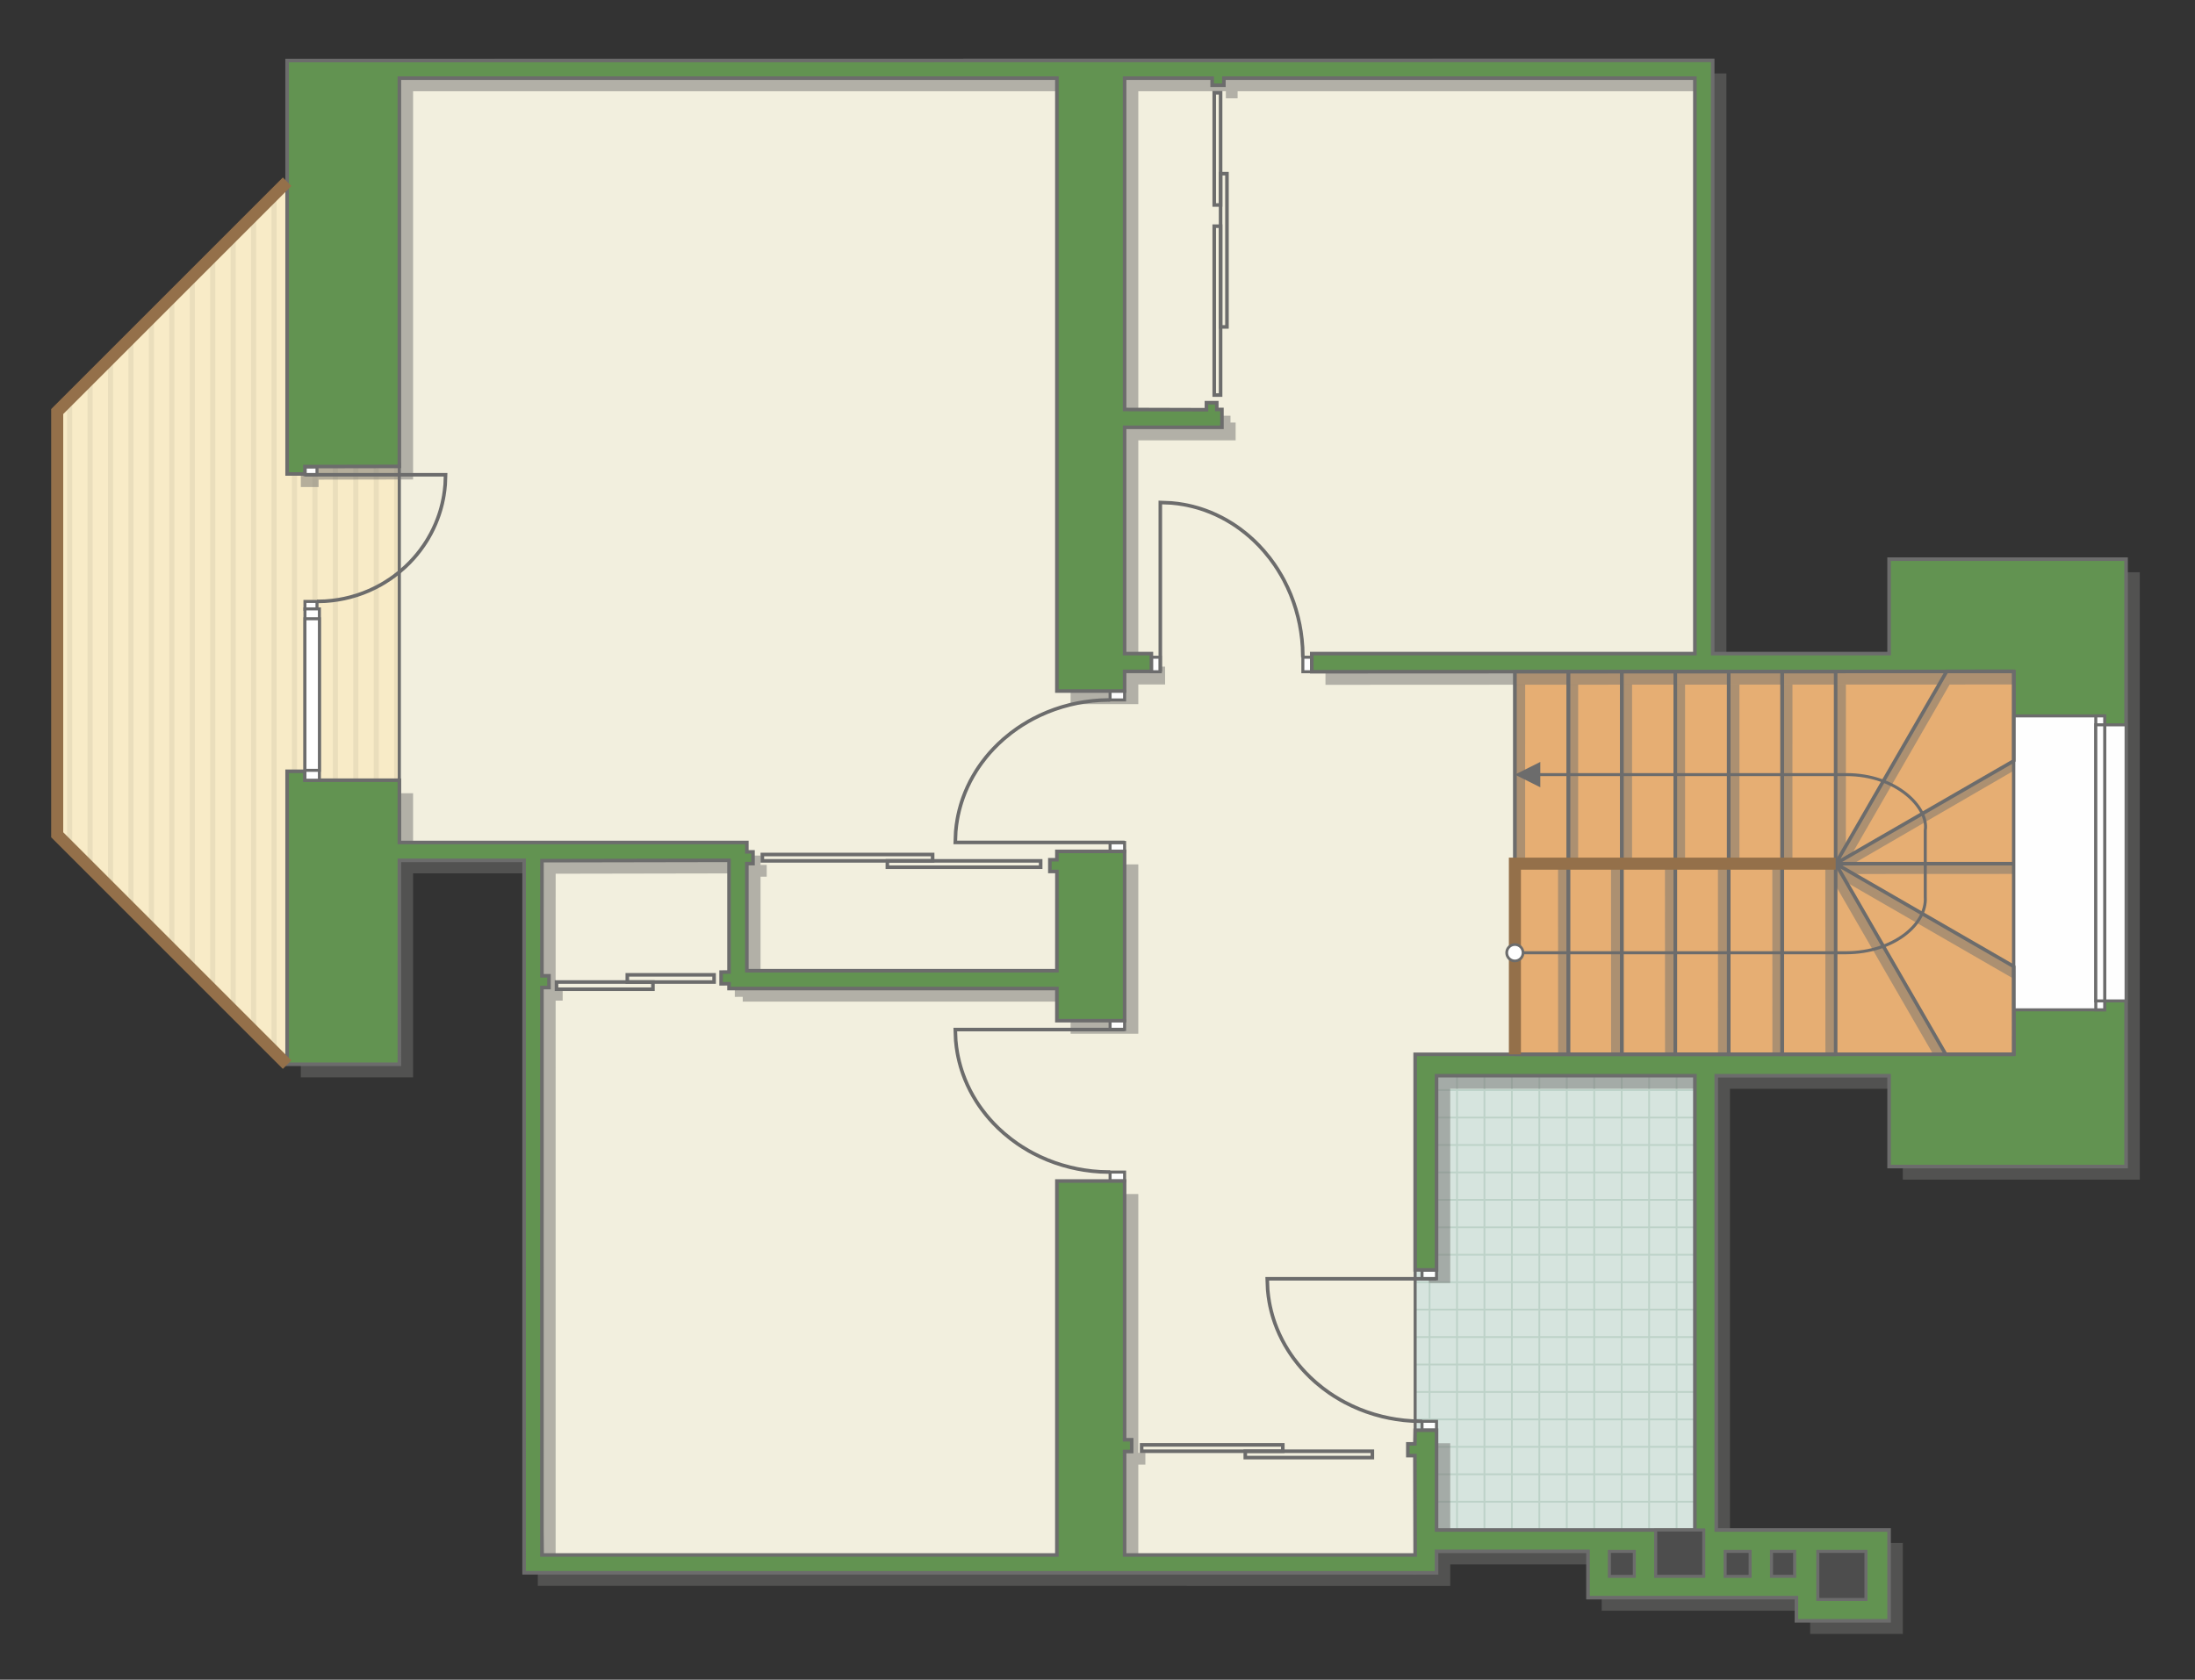 <?xml version="1.0" encoding="UTF-8"?>
<!DOCTYPE svg PUBLIC "-//W3C//DTD SVG 1.1//EN" "http://www.w3.org/Graphics/SVG/1.1/DTD/svg11.dtd">
<!-- Creator: CorelDRAW -->
<svg xmlns="http://www.w3.org/2000/svg" xml:space="preserve" width="123.127mm" height="94.25mm" version="1.1" style="shape-rendering:geometricPrecision; text-rendering:geometricPrecision; image-rendering:optimizeQuality; fill-rule:evenodd; clip-rule:evenodd"
viewBox="0 0 22650.67 17338.43"
 xmlns:xlink="http://www.w3.org/1999/xlink"
 xmlns:xodm="http://www.corel.com/coreldraw/odm/2003">
 <rect x="0" y="0" width="22650.67" height="17338.43" fill="#333333" stroke="none"/>
 <defs>
  <style type="text/css">
   <![CDATA[
    .str6 {stroke:#94704A;stroke-width:124.52;stroke-miterlimit:22.926}
    .str3 {stroke:#6C6C6C;stroke-width:31.07;stroke-miterlimit:22.926}
    .str2 {stroke:#6C6C6C;stroke-width:31.14;stroke-miterlimit:22.926}
    .str4 {stroke:#6C6C6C;stroke-width:36.79;stroke-miterlimit:22.926}
    .str1 {stroke:#BDD2C8;stroke-width:18.4;stroke-miterlimit:22.926}
    .str0 {stroke:#6C6C6C;stroke-width:31.07;stroke-linejoin:round;stroke-miterlimit:22.926}
    .str5 {stroke:#6C6C6C;stroke-width:36.79;stroke-linejoin:round;stroke-miterlimit:22.926}
    .fil3 {fill:none}
    .fil8 {fill:#FEFEFE}
    .fil4 {fill:#D6E4DE}
    .fil10 {fill:#4D4D4D}
    .fil9 {fill:#629351}
    .fil6 {fill:#E6AE73}
    .fil2 {fill:#EADEBC}
    .fil5 {fill:#F2EFDE}
    .fil1 {fill:#F8EBC7}
    .fil12 {fill:white}
    .fil0 {fill:white}
    .fil11 {fill:#6C6C6C;fill-rule:nonzero}
    .fil7 {fill:#727271;fill-opacity:0.502}
   ]]>
  </style>
    <clipPath id="id0">
     <path d="M590.22 4248.33l2372.56 -2372.6 1158.37 2938.45 0 3217.87 -1158.37 2953.35 -2372.56 -2368.7 0 -4368.37z"/>
    </clipPath>
    <clipPath id="id1">
     <path d="M17489.76 15792.7l-2941.72 0 0 -4689.01 2941.72 0 0 4689.01z"/>
    </clipPath>
 </defs>
 <g id="пол">
  <g id="_2134598711104">
   <polygon class="fil0" points="590.22,4248.33 2962.79,1875.73 4121.16,4814.18 4121.16,8032.05 2962.79,10985.4 590.22,8616.7 "/>
   <g style="clip-path:url(#id0)">
    <g>
     <g>
      <rect class="fil1" transform="matrix(4.67283E-13 7.762 50.716 -4.65695E-11 -15760 550.893)" width="1717.1" height="424.22"/>
      <rect class="fil2" transform="matrix(4.67283E-13 7.762 0.124 -1.14149E-13 -15760 550.892)" width="1717.1" height="424.22"/>
      <rect class="fil2" transform="matrix(4.67283E-13 7.762 0.124 -1.14149E-13 -3104.27 550.892)" width="1717.1" height="424.22"/>
      <rect class="fil2" transform="matrix(4.67283E-13 7.762 0.124 -1.14149E-13 -12596 550.892)" width="1717.1" height="424.22"/>
      <rect class="fil2" transform="matrix(4.67283E-13 7.762 0.124 -1.14149E-13 59.653 550.892)" width="1717.1" height="424.22"/>
      <rect class="fil2" transform="matrix(4.67283E-13 7.762 0.124 -1.14149E-13 -9432.11 550.892)" width="1717.1" height="424.22"/>
      <rect class="fil2" transform="matrix(4.67283E-13 7.762 0.124 -1.14149E-13 3223.57 550.892)" width="1717.1" height="424.22"/>
      <rect class="fil2" transform="matrix(4.67283E-13 7.762 0.124 -1.14149E-13 -6268.19 550.892)" width="1717.1" height="424.22"/>
      <rect class="fil2" transform="matrix(4.67283E-13 7.762 0.124 -1.14149E-13 -15127.2 550.892)" width="1717.1" height="424.22"/>
      <rect class="fil2" transform="matrix(4.67283E-13 7.762 0.124 -1.14149E-13 -2471.48 550.892)" width="1717.1" height="424.22"/>
      <rect class="fil2" transform="matrix(4.67283E-13 7.762 0.124 -1.14149E-13 -11963.2 550.892)" width="1717.1" height="424.22"/>
      <rect class="fil2" transform="matrix(4.67283E-13 7.762 0.124 -1.14149E-13 692.437 550.892)" width="1717.1" height="424.22"/>
      <rect class="fil2" transform="matrix(4.67283E-13 7.762 0.124 -1.14149E-13 -8799.32 550.892)" width="1717.1" height="424.22"/>
      <rect class="fil2" transform="matrix(4.67283E-13 7.762 0.124 -1.14149E-13 3856.36 550.892)" width="1717.1" height="424.22"/>
      <rect class="fil2" transform="matrix(4.67283E-13 7.762 0.124 -1.14149E-13 -5635.4 550.892)" width="1717.1" height="424.22"/>
      <rect class="fil2" transform="matrix(4.67283E-13 7.762 0.124 -1.14149E-13 -14494.4 550.892)" width="1717.1" height="424.22"/>
      <rect class="fil2" transform="matrix(4.67283E-13 7.762 0.124 -1.14149E-13 -1838.7 550.892)" width="1717.1" height="424.22"/>
      <rect class="fil2" transform="matrix(4.67283E-13 7.762 0.124 -1.14149E-13 -11330.5 550.892)" width="1717.1" height="424.22"/>
      <rect class="fil2" transform="matrix(4.67283E-13 7.762 0.124 -1.14149E-13 1325.22 550.892)" width="1717.1" height="424.22"/>
      <rect class="fil2" transform="matrix(4.67283E-13 7.762 0.124 -1.14149E-13 -8166.54 550.892)" width="1717.1" height="424.22"/>
      <rect class="fil2" transform="matrix(4.67283E-13 7.762 0.124 -1.14149E-13 4489.14 550.892)" width="1717.1" height="424.22"/>
      <rect class="fil2" transform="matrix(4.67283E-13 7.762 0.124 -1.14149E-13 -5002.62 550.892)" width="1717.1" height="424.22"/>
      <rect class="fil2" transform="matrix(4.67283E-13 7.762 0.124 -1.14149E-13 -13861.6 550.892)" width="1717.1" height="424.22"/>
      <rect class="fil2" transform="matrix(4.67283E-13 7.762 0.124 -1.14149E-13 -1205.92 550.892)" width="1717.1" height="424.22"/>
      <rect class="fil2" transform="matrix(4.67283E-13 7.762 0.124 -1.14149E-13 -10697.7 550.892)" width="1717.1" height="424.22"/>
      <rect class="fil2" transform="matrix(4.67283E-13 7.762 0.124 -1.14149E-13 1958.01 550.892)" width="1717.1" height="424.22"/>
      <rect class="fil2" transform="matrix(4.67283E-13 7.762 0.124 -1.14149E-13 -7533.76 550.892)" width="1717.1" height="424.22"/>
      <rect class="fil2" transform="matrix(4.67283E-13 7.762 0.124 -1.14149E-13 5121.93 550.892)" width="1717.1" height="424.22"/>
      <rect class="fil2" transform="matrix(4.67283E-13 7.762 0.124 -1.14149E-13 -4369.84 550.892)" width="1717.1" height="424.22"/>
      <rect class="fil2" transform="matrix(4.67283E-13 7.762 0.124 -1.14149E-13 -13228.8 550.892)" width="1717.1" height="424.22"/>
      <rect class="fil2" transform="matrix(4.67283E-13 7.762 0.124 -1.14149E-13 -573.131 550.892)" width="1717.1" height="424.22"/>
      <rect class="fil2" transform="matrix(4.67283E-13 7.762 0.124 -1.14149E-13 -10064.9 550.892)" width="1717.1" height="424.22"/>
      <rect class="fil2" transform="matrix(4.67283E-13 7.762 0.124 -1.14149E-13 2590.79 550.892)" width="1717.1" height="424.22"/>
      <rect class="fil2" transform="matrix(4.67283E-13 7.762 0.124 -1.14149E-13 -6900.97 550.892)" width="1717.1" height="424.22"/>
      <rect class="fil2" transform="matrix(4.67283E-13 7.762 0.124 -1.14149E-13 -3737.05 550.892)" width="1717.1" height="424.22"/>
      <rect class="fil2" transform="matrix(4.67283E-13 7.762 0.124 -1.14149E-13 -15549 550.892)" width="1717.1" height="424.22"/>
      <rect class="fil2" transform="matrix(4.67283E-13 7.762 0.124 -1.14149E-13 -2893.34 550.892)" width="1717.1" height="424.22"/>
      <rect class="fil2" transform="matrix(4.67283E-13 7.762 0.124 -1.14149E-13 -12385.1 550.892)" width="1717.1" height="424.22"/>
      <rect class="fil2" transform="matrix(4.67283E-13 7.762 0.124 -1.14149E-13 270.581 550.892)" width="1717.1" height="424.22"/>
      <rect class="fil2" transform="matrix(4.67283E-13 7.762 0.124 -1.14149E-13 -9221.18 550.892)" width="1717.1" height="424.22"/>
      <rect class="fil2" transform="matrix(4.67283E-13 7.762 0.124 -1.14149E-13 3434.5 550.892)" width="1717.1" height="424.22"/>
      <rect class="fil2" transform="matrix(4.67283E-13 7.762 0.124 -1.14149E-13 -6057.26 550.892)" width="1717.1" height="424.22"/>
      <rect class="fil2" transform="matrix(4.67283E-13 7.762 0.124 -1.14149E-13 -14916.2 550.892)" width="1717.1" height="424.22"/>
      <rect class="fil2" transform="matrix(4.67283E-13 7.762 0.124 -1.14149E-13 -2260.56 550.892)" width="1717.1" height="424.22"/>
      <rect class="fil2" transform="matrix(4.67283E-13 7.762 0.124 -1.14149E-13 -11752.3 550.892)" width="1717.1" height="424.22"/>
      <rect class="fil2" transform="matrix(4.67283E-13 7.762 0.124 -1.14149E-13 903.365 550.892)" width="1717.1" height="424.22"/>
      <rect class="fil2" transform="matrix(4.67283E-13 7.762 0.124 -1.14149E-13 -8588.4 550.892)" width="1717.1" height="424.22"/>
      <rect class="fil2" transform="matrix(4.67283E-13 7.762 0.124 -1.14149E-13 4067.29 550.892)" width="1717.1" height="424.22"/>
      <rect class="fil2" transform="matrix(4.67283E-13 7.762 0.124 -1.14149E-13 -5424.48 550.892)" width="1717.1" height="424.22"/>
      <rect class="fil2" transform="matrix(4.67283E-13 7.762 0.124 -1.14149E-13 -14283.5 550.892)" width="1717.1" height="424.22"/>
      <rect class="fil2" transform="matrix(4.67283E-13 7.762 0.124 -1.14149E-13 -1627.77 550.892)" width="1717.1" height="424.22"/>
      <rect class="fil2" transform="matrix(4.67283E-13 7.762 0.124 -1.14149E-13 -11119.5 550.892)" width="1717.1" height="424.22"/>
      <rect class="fil2" transform="matrix(4.67283E-13 7.762 0.124 -1.14149E-13 1536.15 550.892)" width="1717.1" height="424.22"/>
      <rect class="fil2" transform="matrix(4.67283E-13 7.762 0.124 -1.14149E-13 -7955.61 550.892)" width="1717.1" height="424.22"/>
      <rect class="fil2" transform="matrix(4.67283E-13 7.762 0.124 -1.14149E-13 4700.07 550.892)" width="1717.1" height="424.22"/>
      <rect class="fil2" transform="matrix(4.67283E-13 7.762 0.124 -1.14149E-13 -4791.69 550.892)" width="1717.1" height="424.22"/>
      <rect class="fil2" transform="matrix(4.67283E-13 7.762 0.124 -1.14149E-13 -13650.7 550.892)" width="1717.1" height="424.22"/>
      <rect class="fil2" transform="matrix(4.67283E-13 7.762 0.124 -1.14149E-13 -994.987 550.892)" width="1717.1" height="424.22"/>
      <rect class="fil2" transform="matrix(4.67283E-13 7.762 0.124 -1.14149E-13 -10486.7 550.892)" width="1717.1" height="424.22"/>
      <rect class="fil2" transform="matrix(4.67283E-13 7.762 0.124 -1.14149E-13 2168.93 550.892)" width="1717.1" height="424.22"/>
      <rect class="fil2" transform="matrix(4.67283E-13 7.762 0.124 -1.14149E-13 -7322.83 550.892)" width="1717.1" height="424.22"/>
      <rect class="fil2" transform="matrix(4.67283E-13 7.762 0.124 -1.14149E-13 5332.85 550.892)" width="1717.1" height="424.22"/>
      <rect class="fil2" transform="matrix(4.67283E-13 7.762 0.124 -1.14149E-13 -4158.91 550.892)" width="1717.1" height="424.22"/>
      <rect class="fil2" transform="matrix(4.67283E-13 7.762 0.124 -1.14149E-13 -13017.9 550.892)" width="1717.1" height="424.22"/>
      <rect class="fil2" transform="matrix(4.67283E-13 7.762 0.124 -1.14149E-13 -362.203 550.892)" width="1717.1" height="424.22"/>
      <rect class="fil2" transform="matrix(4.67283E-13 7.762 0.124 -1.14149E-13 -9853.97 550.892)" width="1717.1" height="424.22"/>
      <rect class="fil2" transform="matrix(4.67283E-13 7.762 0.124 -1.14149E-13 2801.72 550.892)" width="1717.1" height="424.22"/>
      <rect class="fil2" transform="matrix(4.67283E-13 7.762 0.124 -1.14149E-13 -6690.04 550.892)" width="1717.1" height="424.22"/>
      <rect class="fil2" transform="matrix(4.67283E-13 7.762 0.124 -1.14149E-13 -3526.12 550.892)" width="1717.1" height="424.22"/>
      <rect class="fil2" transform="matrix(4.67283E-13 7.762 0.124 -1.14149E-13 -15338.1 550.892)" width="1717.1" height="424.22"/>
      <rect class="fil2" transform="matrix(4.67283E-13 7.762 0.124 -1.14149E-13 -2682.41 550.892)" width="1717.1" height="424.22"/>
      <rect class="fil2" transform="matrix(4.67283E-13 7.762 0.124 -1.14149E-13 -12174.2 550.892)" width="1717.1" height="424.22"/>
      <rect class="fil2" transform="matrix(4.67283E-13 7.762 0.124 -1.14149E-13 481.509 550.892)" width="1717.1" height="424.22"/>
      <rect class="fil2" transform="matrix(4.67283E-13 7.762 0.124 -1.14149E-13 -9010.25 550.892)" width="1717.1" height="424.22"/>
      <rect class="fil2" transform="matrix(4.67283E-13 7.762 0.124 -1.14149E-13 3645.43 550.892)" width="1717.1" height="424.22"/>
      <rect class="fil2" transform="matrix(4.67283E-13 7.762 0.124 -1.14149E-13 -5846.33 550.892)" width="1717.1" height="424.22"/>
      <rect class="fil2" transform="matrix(4.67283E-13 7.762 0.124 -1.14149E-13 -14705.3 550.892)" width="1717.1" height="424.22"/>
      <rect class="fil2" transform="matrix(4.67283E-13 7.762 0.124 -1.14149E-13 -2049.63 550.892)" width="1717.1" height="424.22"/>
      <rect class="fil2" transform="matrix(4.67283E-13 7.762 0.124 -1.14149E-13 -11541.4 550.892)" width="1717.1" height="424.22"/>
      <rect class="fil2" transform="matrix(4.67283E-13 7.762 0.124 -1.14149E-13 1114.29 550.892)" width="1717.1" height="424.22"/>
      <rect class="fil2" transform="matrix(4.67283E-13 7.762 0.124 -1.14149E-13 -8377.47 550.892)" width="1717.1" height="424.22"/>
      <rect class="fil2" transform="matrix(4.67283E-13 7.762 0.124 -1.14149E-13 4278.21 550.892)" width="1717.1" height="424.22"/>
      <rect class="fil2" transform="matrix(4.67283E-13 7.762 0.124 -1.14149E-13 -5213.55 550.892)" width="1717.1" height="424.22"/>
      <rect class="fil2" transform="matrix(4.67283E-13 7.762 0.124 -1.14149E-13 -14072.5 550.892)" width="1717.1" height="424.22"/>
      <rect class="fil2" transform="matrix(4.67283E-13 7.762 0.124 -1.14149E-13 -1416.84 550.892)" width="1717.1" height="424.22"/>
      <rect class="fil2" transform="matrix(4.67283E-13 7.762 0.124 -1.14149E-13 -10908.6 550.892)" width="1717.1" height="424.22"/>
      <rect class="fil2" transform="matrix(4.67283E-13 7.762 0.124 -1.14149E-13 1747.08 550.892)" width="1717.1" height="424.22"/>
      <rect class="fil2" transform="matrix(4.67283E-13 7.762 0.124 -1.14149E-13 -7744.68 550.892)" width="1717.1" height="424.22"/>
      <rect class="fil2" transform="matrix(4.67283E-13 7.762 0.124 -1.14149E-13 4911 550.892)" width="1717.1" height="424.22"/>
      <rect class="fil2" transform="matrix(4.67283E-13 7.762 0.124 -1.14149E-13 -4580.76 550.892)" width="1717.1" height="424.22"/>
      <rect class="fil2" transform="matrix(4.67283E-13 7.762 0.124 -1.14149E-13 -13439.7 550.892)" width="1717.1" height="424.22"/>
      <rect class="fil2" transform="matrix(4.67283E-13 7.762 0.124 -1.14149E-13 -784.059 550.892)" width="1717.1" height="424.22"/>
      <rect class="fil2" transform="matrix(4.67283E-13 7.762 0.124 -1.14149E-13 -10275.8 550.892)" width="1717.1" height="424.22"/>
      <rect class="fil2" transform="matrix(4.67283E-13 7.762 0.124 -1.14149E-13 2379.86 550.892)" width="1717.1" height="424.22"/>
      <rect class="fil2" transform="matrix(4.67283E-13 7.762 0.124 -1.14149E-13 -7111.9 550.892)" width="1717.1" height="424.22"/>
      <rect class="fil2" transform="matrix(4.67283E-13 7.762 0.124 -1.14149E-13 5543.78 550.892)" width="1717.1" height="424.22"/>
      <rect class="fil2" transform="matrix(4.67283E-13 7.762 0.124 -1.14149E-13 -3947.98 550.892)" width="1717.1" height="424.22"/>
      <rect class="fil2" transform="matrix(4.67283E-13 7.762 0.124 -1.14149E-13 -12807 550.892)" width="1717.1" height="424.22"/>
      <rect class="fil2" transform="matrix(4.67283E-13 7.762 0.124 -1.14149E-13 -151.275 550.892)" width="1717.1" height="424.22"/>
      <rect class="fil2" transform="matrix(4.67283E-13 7.762 0.124 -1.14149E-13 -9643.04 550.892)" width="1717.1" height="424.22"/>
      <rect class="fil2" transform="matrix(4.67283E-13 7.762 0.124 -1.14149E-13 3012.65 550.892)" width="1717.1" height="424.22"/>
      <rect class="fil2" transform="matrix(4.67283E-13 7.762 0.124 -1.14149E-13 -6479.12 550.892)" width="1717.1" height="424.22"/>
      <rect class="fil2" transform="matrix(4.67283E-13 7.762 0.124 -1.14149E-13 -3315.2 550.892)" width="1717.1" height="424.22"/>
     </g>
    </g>
   </g>
   <polygon class="fil3 str0" points="590.22,4248.33 2962.79,1875.73 4121.16,4814.18 4121.16,8032.05 2962.79,10985.4 590.22,8616.7 "/>
   <polygon class="fil4" points="17489.76,15792.7 14548.03,15792.7 14548.03,11103.69 17489.76,11103.69 "/>
   <g style="clip-path:url(#id1)">
    <g>
     <path id="_1" class="fil3 str1" d="M19844.07 17193.85l0 -11378.49m-283.27 11378.49l0 -11378.49m-283.27 11378.49l0 -11378.49m-283.27 11378.49l0 -11378.49m-283.27 11378.49l0 -11378.49m-283.27 11378.49l0 -11378.49m-283.27 11378.49l0 -11378.49m-283.27 11378.49l0 -11378.49m4248.83 11378.64l0 -11378.49m-283.27 11378.49l0 -11378.49m-283.27 11378.49l0 -11378.49m-283.27 11378.49l0 -11378.49m-283.27 11378.49l0 -11378.49m-283.27 11378.49l0 -11378.49m-283.27 11378.49l0 -11378.49m-283.27 11378.49l0 -11378.49m4248.98 11378.34l0 -11378.49m-283.27 11378.49l0 -11378.49m-283.27 11378.49l0 -11378.49m-283.27 11378.49l0 -11378.49m-283.27 11378.49l0 -11378.49m-283.27 11378.49l0 -11378.49m-283.27 11378.49l0 -11378.49m-283.27 11378.49l0 -11378.49m4248.83 11378.64l0 -11378.49m-283.27 11378.49l0 -11378.49m-283.27 11378.49l0 -11378.49m-283.27 11378.49l0 -11378.49m-283.27 11378.49l0 -11378.49m-283.27 11378.49l0 -11378.49m-283.27 11378.49l0 -11378.49m-283.27 11378.49l0 -11378.49"/>
     <path class="fil3 str1" d="M29236.54 13518.27l-18607.66 0m18607.66 283.27l-18607.66 0m18607.66 283.27l-18607.66 0m18607.66 283.27l-18607.66 0m18607.66 283.27l-18607.66 0m18607.66 283.27l-18607.66 0m18607.66 283.27l-18607.66 0m18607.66 283.27l-18607.66 0m18607.9 -4248.83l-18607.66 0m18607.66 283.27l-18607.66 0m18607.66 283.27l-18607.66 0m18607.66 283.27l-18607.66 0m18607.66 283.27l-18607.66 0m18607.66 283.27l-18607.66 0m18607.66 283.27l-18607.66 0m18607.66 283.27l-18607.66 0m18607.42 -4248.98l-18607.66 0m18607.66 283.27l-18607.66 0m18607.66 283.27l-18607.66 0m18607.66 283.27l-18607.66 0m18607.66 283.27l-18607.66 0m18607.66 283.27l-18607.66 0m18607.66 283.27l-18607.66 0m18607.66 283.27l-18607.66 0m18607.9 -4248.83l-18607.66 0m18607.66 283.27l-18607.66 0m18607.66 283.27l-18607.66 0m18607.66 283.27l-18607.66 0m18607.66 283.27l-18607.66 0m18607.66 283.27l-18607.66 0m18607.66 283.27l-18607.66 0m18607.66 283.27l-18607.66 0"/>
     <path class="fil3 str1" d="M28624.99 17194l0 -11378.49m-283.27 11378.49l0 -11378.49m-283.27 11378.49l0 -11378.49m-283.27 11378.49l0 -11378.49m-283.27 11378.49l0 -11378.49m-283.27 11378.49l0 -11378.49m-283.27 11378.49l0 -11378.49m-283.27 11378.49l0 -11378.49m2265.97 11378.64l0 -11378.49"/>
     <path class="fil3 str1" d="M10786.35 17314.53l0 -11378.49m-283.27 11378.49l0 -11378.49m-283.27 11378.49l0 -11378.49m-283.27 11378.49l0 -11378.49m-283.27 11378.49l0 -11378.49m-283.27 11378.49l0 -11378.49m-283.27 11378.49l0 -11378.49m-283.27 11378.49l0 -11378.49m4248.83 11378.64l0 -11378.49m-283.27 11378.49l0 -11378.49m-283.27 11378.49l0 -11378.49m-283.27 11378.49l0 -11378.49m-283.27 11378.49l0 -11378.49m-283.27 11378.49l0 -11378.49m-283.27 11378.49l0 -11378.49m-283.27 11378.49l0 -11378.49m4248.98 11378.34l0 -11378.49m-283.27 11378.49l0 -11378.49m-283.27 11378.49l0 -11378.49m-283.27 11378.49l0 -11378.49m-283.27 11378.49l0 -11378.49m-283.27 11378.49l0 -11378.49m-283.27 11378.49l0 -11378.49m-283.27 11378.49l0 -11378.49m4248.83 11378.64l0 -11378.49m-283.27 11378.49l0 -11378.49m-283.27 11378.49l0 -11378.49m-283.27 11378.49l0 -11378.49m-283.27 11378.49l0 -11378.49m-283.27 11378.49l0 -11378.49m-283.27 11378.49l0 -11378.49m-283.27 11378.49l0 -11378.49"/>
    </g>
   </g>
   <polygon class="fil3" points="17489.76,15792.7 14548.03,15792.7 14548.03,11103.69 17489.76,11103.69 "/>
   <polygon class="fil5 str2" points="3611.9,8798.29 5512.58,8779.53 5595.64,16051.92 11255.59,16141.59 14603.18,16234.76 14603.2,11100.38 21294.68,11100.38 21294.68,6698.93 19881.08,6830.35 17581.7,6746.52 17581.68,714.95 11255.59,714.95 3753.42,714.95 4121.14,4814.18 4121.14,8704.95 "/>
   <polygon class="fil6 str2" points="15632.62,6926.62 15632.62,10883.12 20781.14,10883.12 20781.14,6930.3 "/>
  </g>
 </g>
 <g id="тень">
  <g id="_2134598730640">
   <polygon class="fil7" points="16078.6,10880.54 16077.73,8914.89 16184.36,8914.89 16184.25,10880.54 "/>
   <polygon class="fil7" points="16625.5,10880.54 16624.64,8914.89 16731.26,8914.89 16731.15,10880.54 "/>
   <polygon class="fil7" points="17181.86,10880.54 17180.99,8914.89 17287.62,8914.89 17287.51,10880.54 "/>
   <polygon class="fil7" points="17728.76,10880.54 17727.89,8914.89 17834.52,8914.89 17834.41,10880.54 "/>
   <polygon class="fil7" points="18289.84,10880.54 18288.98,8914.89 18395.6,8914.89 18395.49,10880.54 "/>
   <polygon class="fil7" points="18836.75,10880.54 18835.88,8914.89 18942.51,8914.89 18942.4,10880.54 "/>
   <polygon class="fil7" points="15632.64,8920.17 15631.77,7066.19 15738.4,7066.19 15738.29,8920.17 "/>
   <polygon class="fil7" points="16179.54,8920.17 16178.67,7066.19 16285.3,7066.19 16285.19,8920.17 "/>
   <polygon class="fil7" points="16735.9,8920.17 16735.03,7066.19 16841.66,7066.19 16841.55,8920.17 "/>
   <polygon class="fil7" points="17282.8,8920.17 17281.93,7066.19 17388.56,7066.19 17388.45,8920.17 "/>
   <polygon class="fil7" points="17843.88,8920.17 17843.02,7066.19 17949.64,7066.19 17949.53,8920.17 "/>
   <polygon class="fil7" points="18390.78,8920.17 18389.92,7066.19 18496.54,7066.19 18496.43,8920.17 "/>
   <polygon class="fil7" points="18942.51,8920.17 18941.64,7066.19 19048.27,7066.19 19048.16,8731.68 "/>
   <polygon class="fil7" points="18942.51,8920.17 20010.57,7064.74 20119.26,7064.69 19119.86,8799.19 "/>
   <polygon class="fil7" points="18942.51,8920.17 20781.14,7853.42 20781.14,7954.68 19125.44,8915.24 "/>
   <polygon class="fil7" points="19949.24,10883.12 18942.41,9140.81 18942.36,8914.89 20078.12,10882.2 "/>
   <polygon class="fil7" points="20781.14,10103.96 19053.14,9106.83 18942.36,8914.89 20780.49,9976.16 "/>
   <polygon class="fil7" points="20781.14,9020.65 19126.87,9021.51 18942.36,8914.89 20781.14,8915 "/>
  </g>
  <polygon class="fil7" points="3104.23,759.73 3104.23,2112.02 3104.23,5027.47 3287.99,5027.47 3287.99,4950.94 4262.59,4949.1 4262.59,941.85 11047.69,941.85 11047.69,7267.95 11746.38,7267.95 11746.38,7065.22 12022.87,7065.22 12022.87,6881.26 11746.38,6881.26 11746.38,4545.49 12750.74,4545.49 12750.74,4361.71 12697.61,4361.71 12697.61,4291.25 12590.95,4291.25 12590.95,4364.1 11746.38,4361.71 11746.38,941.85 12650.04,941.85 12650.04,1014.52 12771.07,1014.52 12771.07,941.85 17631.2,941.85 17631.2,6881.26 13677.69,6881.26 13677.87,7068.77 15776.15,7067.74 20230.57,7065.55 20922.58,7065.22 20922.58,11018.04 14744.65,11018.04 14744.65,13242.88 14965.31,13242.88 14965.31,11238.61 17631.2,11238.61 17631.2,15927.62 14965.3,15927.62 14965.3,14897.8 14744.63,14897.8 14742.02,15038.9 14669.26,15038.9 14669.26,15159.95 14742.02,15159.95 14744.63,16185.9 11746.38,16185.9 11746.42,15117.82 11819.26,15117.82 11819.26,14996.77 11746.42,14996.77 11746.38,12325.27 11047.69,12325.27 11047.54,16185.9 5733.59,16185.9 5733.74,10328.53 5806.4,10328.53 5806.4,10207.48 5733.74,10207.48 5733.92,9018.77 7664.42,9015.22 7664.42,10168.17 7582.74,10169.03 7582.74,10290.08 7664.42,10289.27 7664.42,10338.83 11047.69,10338.83 11047.69,10670.33 11746.38,10670.33 11746.38,8922.87 11047.69,8922.87 11048.06,9009.15 10975.21,9009.15 10975.21,9130.2 11048.06,9130.2 11047.69,10154.87 7848.2,10154.87 7848.2,9049.25 7911.85,9049.25 7911.85,8928.21 7848.2,8928.21 7848.2,8831.44 4262.59,8831.44 4262.65,8188.33 3287.99,8188.33 3287.99,8096.35 3104.23,8096.35 3104.23,11120.32 4262.65,11120.32 4262.59,9015.22 5549.77,9015.22 5549.81,16369.68 14965.3,16369.87 14965.3,16148.19 16528.24,16148.19 16528.24,16626.31 18679.22,16626.31 18679.22,16865.28 19635.44,16865.28 19635.44,15927.62 17851.85,15927.62 17851.85,11238.77 19635.45,11238.77 19635.44,12176.45 22080.99,12176.45 22080.99,5906.81 19635.44,5906.81 19635.45,6881.44 17815.07,6881.44 17815.07,757.89 "/>
 </g>
 <g id="двери">
  <g id="_2134598732128">
   <g>
    <polygon class="fil8 str3" points="3271.14,4900.72 3146.69,4900.72 3146.69,4818.97 3271.14,4818.97 "/>
    <polyline class="fil3 str4" points="3146.69,4900.72 4597.86,4900.72 4594,5001.35 4588,5061.06 4580.2,5114.61 4573.91,5149.38 4563.68,5196.92 4552.13,5242.32 4543.8,5271.37 4530.68,5312.68 4514.14,5358.82 4494.22,5408.2 4469.44,5462.59 4445.6,5509.45 4417.28,5559.67 4397.58,5591.83 4372.65,5629.71 4334.02,5683.33 4302.84,5722.79 4271.33,5759.75 4228.67,5805.72 4181.85,5851.47 4120.55,5905.12 4065.88,5947.72 4025.67,5976.27 3968.21,6013.38 3930.3,6035.62 3869.44,6067.98 3808.85,6096.33 3746.72,6121.66 3682.37,6144.14 3612.32,6164.52 3552.2,6178.76 3493.79,6189.83 3425.03,6199.47 3355.82,6205.54 3271.14,6208.16 "/>
    <polygon class="fil8 str3" points="3146.69,6208.16 3146.69,6289.93 3271.14,6289.93 3271.14,6208.16 "/>
   </g>
   <g>
    <polygon class="fil8 str3" points="11455.11,8695.97 11604.93,8695.97 11604.93,8787.95 11455.11,8787.95 "/>
    <polyline class="fil3 str4" points="11604.93,8695.97 9857.8,8695.97 9862.46,8582.76 9869.71,8515.58 9879.09,8455.33 9886.65,8416.22 9898.96,8362.74 9912.88,8311.66 9922.91,8278.97 9938.71,8232.48 9958.61,8180.58 9982.6,8125.03 10012.42,8063.82 10041.14,8011.12 10075.23,7954.6 10098.94,7918.44 10128.95,7875.81 10175.47,7815.47 10213.02,7771.08 10250.95,7729.51 10302.31,7677.8 10358.68,7626.3 10432.46,7565.96 10498.29,7518.02 10546.71,7485.9 10615.88,7444.16 10661.52,7419.13 10734.79,7382.72 10807.75,7350.84 10882.53,7322.34 10960,7297.05 11044.34,7274.11 11116.73,7258.09 11187.04,7245.63 11269.82,7234.8 11353.14,7227.95 11455.11,7225.01 "/>
    <polygon class="fil8 str3" points="11604.93,7225.01 11604.93,7133.03 11455.11,7133.03 11455.11,7225.01 "/>
   </g>
   <g>
    <polygon class="fil8 str3" points="11973.48,6784.03 11973.48,6933.85 11881.5,6933.85 11881.5,6784.03 "/>
    <polyline class="fil3 str4" points="11973.48,6933.85 11973.48,5186.72 12086.69,5191.38 12153.87,5198.63 12214.12,5208.01 12253.23,5215.57 12306.71,5227.88 12357.8,5241.8 12390.49,5251.83 12436.97,5267.63 12488.87,5287.54 12544.43,5311.52 12605.63,5341.35 12658.34,5370.06 12714.85,5404.15 12751.02,5427.86 12793.64,5457.87 12853.98,5504.39 12898.37,5541.94 12939.94,5579.87 12991.66,5631.23 13043.15,5687.6 13103.49,5761.39 13151.43,5827.21 13183.55,5875.63 13225.29,5944.8 13250.33,5990.44 13286.73,6063.71 13318.61,6136.67 13347.11,6211.45 13372.4,6288.92 13395.34,6373.26 13411.37,6445.65 13423.82,6515.96 13434.66,6598.75 13441.5,6682.06 13444.44,6784.03 "/>
    <polygon class="fil8 str3" points="13444.44,6933.85 13536.42,6933.85 13536.42,6784.03 13444.44,6784.03 "/>
   </g>
   <g>
    <polygon class="fil8 str3" points="11455.11,10627.41 11604.93,10627.41 11604.93,10535.43 11455.11,10535.43 "/>
    <polyline class="fil3 str4" points="11604.93,10627.41 9857.8,10627.41 9862.46,10740.62 9869.71,10807.8 9879.09,10868.05 9886.65,10907.16 9898.96,10960.64 9912.88,11011.73 9922.91,11044.42 9938.71,11090.9 9958.61,11142.8 9982.6,11198.36 10012.42,11259.56 10041.14,11312.26 10075.23,11368.78 10098.94,11404.94 10128.95,11447.57 10175.47,11507.91 10213.02,11552.3 10250.95,11593.87 10302.31,11645.59 10358.68,11697.08 10432.46,11757.42 10498.29,11805.36 10546.71,11837.48 10615.88,11879.22 10661.52,11904.26 10734.79,11940.66 10807.75,11972.54 10882.53,12001.04 10960,12026.33 11044.34,12049.27 11116.73,12065.3 11187.04,12077.75 11269.82,12088.59 11353.14,12095.43 11455.11,12098.37 "/>
    <polygon class="fil8 str3" points="11604.93,12098.37 11604.93,12190.35 11455.11,12190.35 11455.11,12098.37 "/>
   </g>
   <g>
    <polygon class="fil8 str3" points="14674.05,13199.94 14823.87,13199.94 14823.87,13107.96 14674.05,13107.96 "/>
    <polyline class="fil3 str4" points="14823.87,13199.94 13076.74,13199.94 13081.39,13313.15 13088.64,13380.33 13098.02,13440.58 13105.58,13479.69 13117.89,13533.17 13131.82,13584.25 13141.84,13616.94 13157.65,13663.43 13177.55,13715.33 13201.54,13770.88 13231.36,13832.09 13260.08,13884.79 13294.16,13941.31 13317.88,13977.47 13347.88,14020.1 13394.41,14080.44 13431.95,14124.83 13469.88,14166.4 13521.25,14218.11 13577.61,14269.61 13651.4,14329.95 13717.22,14377.89 13765.64,14410.01 13834.81,14451.75 13880.45,14476.78 13953.72,14513.19 14026.68,14545.07 14101.46,14573.57 14178.93,14598.86 14263.28,14621.8 14335.67,14637.82 14405.98,14650.28 14488.76,14661.11 14572.08,14667.96 14674.05,14670.9 "/>
    <polygon class="fil8 str3" points="14823.87,14670.9 14823.87,14762.88 14674.05,14762.88 14674.05,14670.9 "/>
   </g>
  </g>
 </g>
 <g id="стена">
  <polygon class="fil9 str4" points="2962.79,624.81 2962.79,1977.1 2962.79,4892.55 3146.55,4892.55 3146.55,4816.02 4121.14,4814.18 4121.14,806.93 10906.24,806.93 10906.24,7133.03 11604.93,7133.03 11604.93,6930.3 11881.43,6930.3 11881.43,6746.34 11604.93,6746.34 11604.93,4410.57 12609.29,4410.57 12609.29,4226.79 12556.16,4226.79 12556.16,4156.33 12449.5,4156.33 12449.5,4229.18 11604.93,4226.79 11604.93,806.93 12508.59,806.93 12508.59,879.6 12629.62,879.6 12629.62,806.93 17489.76,806.93 17489.76,6746.34 13536.24,6746.34 13536.42,6933.85 15634.7,6932.82 20089.12,6930.63 20781.14,6930.3 20781.14,10883.12 14603.2,10883.12 14603.2,13107.96 14823.87,13107.96 14823.87,11103.69 17489.76,11103.69 17489.76,15792.7 14823.85,15792.7 14823.85,14762.88 14603.18,14762.88 14600.57,14903.98 14527.82,14903.98 14527.82,15025.03 14600.57,15025.03 14603.18,16050.99 11604.93,16050.99 11604.97,14982.9 11677.82,14982.9 11677.82,14861.85 11604.97,14861.85 11604.93,12190.35 10906.24,12190.35 10906.09,16050.99 5592.14,16050.99 5592.29,10193.61 5664.95,10193.61 5664.95,10072.56 5592.29,10072.56 5592.47,8883.85 7522.97,8880.3 7522.97,10033.25 7441.29,10034.11 7441.29,10155.16 7522.97,10154.35 7522.97,10203.91 10906.24,10203.91 10906.24,10535.41 11604.93,10535.41 11604.93,8787.95 10906.24,8787.95 10906.61,8874.23 10833.76,8874.23 10833.76,8995.28 10906.61,8995.28 10906.24,10019.95 7706.75,10019.95 7706.75,8914.33 7770.4,8914.33 7770.4,8793.29 7706.75,8793.29 7706.75,8696.52 4121.14,8696.52 4121.2,8053.41 3146.55,8053.41 3146.55,7961.43 2962.79,7961.43 2962.79,10985.4 4121.2,10985.4 4121.14,8880.3 5408.33,8880.3 5408.36,16234.76 14823.85,16234.95 14823.85,16013.27 16386.79,16013.27 16386.79,16491.39 18537.77,16491.39 18537.77,16730.36 19493.99,16730.36 19493.99,15792.7 17710.4,15792.7 17710.4,11103.85 19494.01,11103.85 19493.99,12041.53 21939.55,12041.53 21939.55,5771.89 19493.99,5771.89 19494.01,6746.52 17673.63,6746.52 17673.63,622.97 "/>
 </g>
 <g id="окно">
  <g id="_2134598740672">
   <polygon class="fil8 str3" points="3146.75,6285.16 3295.94,6285.16 3295.94,8053.41 3146.75,8053.41 "/>
   <polygon class="fil8 str3" points="3221.36,6386.93 3295.94,6386.93 3295.94,7951.42 3146.75,7951.42 3146.75,6386.93 "/>
  </g>
  <g id="_2134598740480">
   <polygon class="fil8 str3" points="20781.12,7389.66 20781.12,10423.75 21718.86,10423.75 21718.86,10331.76 21939.51,10331.76 21939.51,7482 21718.86,7482 21718.86,7389.66 "/>
   <polygon class="fil8 str3" points="21718.86,7601.98 21718.86,7389.66 21626.94,7389.66 21626.94,10423.75 21718.86,10423.75 "/>
   <polygon class="fil8 str3" points="21672.89,7481.64 21626.94,7481.64 21626.94,10331.76 21718.86,10331.76 21718.86,7481.64 "/>
  </g>
 </g>
 <g id="ВК">
  <g id="_2134598738800">
   <polygon class="fil10 str2" points="18758.41,16013.64 19254.87,16013.64 19254.87,16510.16 18758.41,16510.16 "/>
   <polygon class="fil10 str2" points="17085.17,15792.7 17581.63,15792.7 17581.63,16271.37 17085.17,16271.37 "/>
   <polygon class="fil10 str2" points="17802.27,16014.19 18059.69,16014.19 18059.69,16271.74 17802.27,16271.74 "/>
   <polygon class="fil10 str2" points="18280.35,16013.64 18519.45,16013.64 18519.45,16271.19 18280.35,16271.19 "/>
   <polygon class="fil10 str2" points="16607.44,16014.19 16864.85,16014.19 16864.85,16271.74 16607.44,16271.74 "/>
  </g>
 </g>
 <g id="Линии">
  <g id="_2134598742880">
   <g>
    <polygon class="fil3 str4" points="6737.75,10136.64 6737.75,10210.9 5742.84,10210.9 5742.84,10136.64 "/>
    <polygon class="fil3 str4" points="6473.25,10062.37 6473.25,10136.64 7368.96,10136.64 7368.96,10062.37 "/>
   </g>
   <g>
    <polygon class="fil3 str4" points="13237.6,14979.99 13237.6,14914.28 11780.89,14914.28 11780.89,14979.99 "/>
    <polygon class="fil3 str4" points="12850.32,15045.69 12850.32,14979.99 14161.79,14979.99 14161.79,15045.69 "/>
   </g>
   <g>
    <polygon class="fil3 str4" points="9623.99,8886.04 9623.99,8820.33 7866.82,8820.33 7866.82,8886.04 "/>
    <polygon class="fil3 str4" points="9156.83,8951.73 9156.83,8886.04 10738.82,8886.04 10738.82,8951.73 "/>
   </g>
   <g>
    <polygon class="fil3 str4" points="12595.55,2334.68 12529.84,2334.68 12529.84,4077.97 12595.53,4077.97 "/>
    <polygon class="fil3 str4" points="12661.24,3374.49 12595.53,3374.49 12595.55,1792.51 12661.24,1792.51 "/>
    <polygon class="fil3 str4" points="12595.55,2116.01 12529.84,2116.01 12529.86,957.52 12595.55,957.52 "/>
   </g>
   <g>
    <polygon class="fil3 str5" points="15632.62,8914.89 15632.62,10883.12 16184.25,10883.12 16184.25,8914.89 "/>
    <polygon class="fil3 str5" points="16184.25,8914.89 16184.25,10883.12 16735.88,10883.12 16735.88,8914.89 "/>
    <polygon class="fil3 str5" points="16735.88,8914.89 16735.88,10883.12 17287.51,10883.12 17287.51,8914.89 "/>
    <polygon class="fil3 str5" points="17287.51,8914.89 17287.51,10883.12 17839.14,10883.12 17839.14,8914.89 "/>
    <polygon class="fil3 str5" points="17839.14,8914.89 17839.14,10883.12 18390.77,10883.12 18390.77,8914.89 "/>
    <polygon class="fil3 str5" points="18390.77,8914.89 18390.77,10883.12 18942.4,10883.12 18942.4,8914.89 "/>
    <polygon class="fil3 str5" points="15632.62,6932.01 15632.62,8914.89 16184.25,8914.89 16184.25,6932.01 "/>
    <polygon class="fil3 str5" points="16184.25,6932.01 16184.25,8914.89 16735.88,8914.89 16735.88,6932.01 "/>
    <polygon class="fil3 str5" points="16735.88,6932.01 16735.88,8914.89 17287.51,8914.89 17287.51,6932.01 "/>
    <polygon class="fil3 str5" points="17287.51,6932.01 17287.51,8914.89 17839.14,8914.89 17839.14,6932.01 "/>
    <polygon class="fil3 str5" points="17839.14,6932.01 17839.14,8914.89 18390.77,8914.89 18390.77,6932.01 "/>
    <polygon class="fil3 str5" points="18390.77,6932.01 18390.77,8914.89 18942.4,8914.89 18942.4,6932.01 "/>
    <polygon class="fil3 str5" points="18942.4,8914.89 20088.28,6930.15 20781.14,6930.15 20781.14,7853.42 "/>
    <polygon class="fil3 str5" points="20078.12,10882.2 20781.14,10882.2 20780.49,9976.16 18942.36,8914.89 "/>
    <line class="fil3 str5" x1="20781.14" y1="8914.89" x2="18942.36" y2= "8914.89" />
   </g>
   <polyline class="fil3 str6" points="15632.62,10883.12 15632.62,8914.89 18942.4,8914.89 "/>
   <g>
    <g>
     <path class="fil11" d="M15632.09 9736.44l0 0 5 0.13 4.97 0.37 4.91 0.63 4.84 0.88 4.75 1.09 4.67 1.32 4.56 1.55 4.47 1.77 4.34 1.97 4.23 2.17 4.12 2.37 3.97 2.54 3.84 2.74 3.7 2.91 3.55 3.07 3.4 3.24 3.24 3.4 3.09 3.55 2.91 3.7 2.74 3.84 2.56 3.97 2.35 4.1 2.17 4.25 1.99 4.34 1.77 4.47 1.55 4.58 1.32 4.67 1.1 4.75 0.86 4.86 0.63 4.91 0.39 4.97 0.13 5.02 -65.42 0 -0.04 -1.71 -0.13 -1.67 -0.22 -1.62 -0.28 -1.6 -0.37 -1.56 -0.44 -1.55 -0.52 -1.51 -0.57 -1.47 -0.66 -1.43 -0.72 -1.42 -0.79 -1.36 -0.85 -1.32 -0.92 -1.29 -0.98 -1.25 -1.05 -1.2 -1.09 -1.14 -1.16 -1.1 -1.2 -1.03 -1.23 -0.98 -1.31 -0.92 -1.32 -0.86 -1.36 -0.77 -1.42 -0.74 -1.43 -0.64 -1.47 -0.59 -1.51 -0.5 -1.55 -0.44 -1.56 -0.37 -1.6 -0.28 -1.62 -0.22 -1.66 -0.13 -1.71 -0.04 0 0 0 -65.42zm-98.13 98.13l0 0 0.13 -5.02 0.39 -4.97 0.63 -4.91 0.86 -4.86 1.1 -4.75 1.32 -4.67 1.55 -4.58 1.77 -4.47 1.99 -4.34 2.17 -4.25 2.35 -4.1 2.56 -3.97 2.74 -3.84 2.91 -3.7 3.09 -3.55 3.24 -3.4 3.4 -3.24 3.55 -3.07 3.7 -2.91 3.84 -2.74 3.97 -2.54 4.12 -2.37 4.23 -2.17 4.34 -1.97 4.47 -1.77 4.56 -1.55 4.67 -1.32 4.75 -1.09 4.84 -0.88 4.91 -0.63 4.97 -0.37 5 -0.13 0 65.42 -1.71 0.04 -1.66 0.13 -1.62 0.22 -1.6 0.28 -1.56 0.37 -1.55 0.44 -1.51 0.5 -1.47 0.59 -1.43 0.64 -1.42 0.74 -1.36 0.77 -1.32 0.86 -1.31 0.92 -1.23 0.98 -1.2 1.03 -1.16 1.1 -1.09 1.14 -1.05 1.2 -0.98 1.25 -0.92 1.29 -0.85 1.32 -0.79 1.36 -0.72 1.42 -0.66 1.43 -0.57 1.47 -0.52 1.51 -0.44 1.55 -0.37 1.56 -0.28 1.6 -0.22 1.62 -0.13 1.67 -0.04 1.71 0 0 -65.42 0zm98.13 98.13l0 0 -5 -0.13 -4.97 -0.37 -4.91 -0.63 -4.84 -0.88 -4.75 -1.09 -4.67 -1.32 -4.56 -1.55 -4.47 -1.77 -4.34 -1.97 -4.23 -2.17 -4.12 -2.37 -3.97 -2.54 -3.84 -2.74 -3.7 -2.91 -3.55 -3.07 -3.4 -3.24 -3.24 -3.4 -3.09 -3.55 -2.91 -3.7 -2.74 -3.84 -2.56 -3.97 -2.35 -4.1 -2.17 -4.25 -1.99 -4.34 -1.77 -4.47 -1.55 -4.58 -1.32 -4.67 -1.1 -4.75 -0.86 -4.86 -0.63 -4.91 -0.39 -4.97 -0.13 -5.02 65.42 0 0.04 1.71 0.13 1.67 0.22 1.62 0.28 1.6 0.37 1.56 0.44 1.55 0.52 1.51 0.57 1.47 0.66 1.43 0.72 1.42 0.79 1.36 0.85 1.32 0.92 1.29 0.98 1.25 1.05 1.2 1.09 1.14 1.16 1.1 1.2 1.03 1.23 0.98 1.31 0.92 1.32 0.86 1.36 0.77 1.42 0.74 1.43 0.64 1.47 0.59 1.51 0.5 1.55 0.44 1.56 0.37 1.6 0.28 1.62 0.22 1.66 0.13 1.71 0.04 0 0 0 65.42zm98.13 -98.13l-0.13 5.02 -0.39 4.97 -0.63 4.91 -0.86 4.86 -1.1 4.75 -1.32 4.67 -1.55 4.58 -1.77 4.47 -1.99 4.34 -2.17 4.25 -2.35 4.1 -2.56 3.97 -2.74 3.84 -2.91 3.7 -3.09 3.55 -3.24 3.4 -3.4 3.24 -3.55 3.07 -3.7 2.91 -3.84 2.74 -3.97 2.54 -4.12 2.37 -4.23 2.17 -4.34 1.97 -4.47 1.77 -4.56 1.55 -4.67 1.32 -4.75 1.09 -4.84 0.88 -4.91 0.63 -4.97 0.37 -5 0.13 0 -65.42 1.71 -0.04 1.66 -0.13 1.62 -0.22 1.6 -0.28 1.56 -0.37 1.55 -0.44 1.51 -0.5 1.47 -0.59 1.43 -0.64 1.42 -0.74 1.36 -0.77 1.32 -0.86 1.31 -0.92 1.23 -0.98 1.2 -1.03 1.16 -1.1 1.09 -1.14 1.05 -1.2 0.98 -1.25 0.92 -1.29 0.85 -1.32 0.79 -1.36 0.72 -1.42 0.66 -1.43 0.57 -1.47 0.52 -1.51 0.44 -1.55 0.37 -1.56 0.28 -1.6 0.22 -1.62 0.13 -1.67 0.04 -1.71 65.42 0zm3324.57 -15.66l0.18 31.13 -0.09 0.02 -249.12 0 -232.77 0 -218.79 -0.02 -207.1 0.02 -197.78 0 -190.77 0.02 -186.1 0 -183.76 0.02 -183.78 0.02 -186.1 -0.02 -190.77 0.02 -197.78 0 -207.1 0.02 -218.79 0.02 -232.77 0 -249.12 0 0 -31.16 249.12 0 232.77 0 218.79 0.02 207.1 -0.02 197.78 0 190.77 -0.02 186.1 -0.02 183.78 0.02 183.76 -0.02 186.1 0 190.77 -0.02 197.78 0 207.1 -0.02 218.79 -0.02 232.77 0 249.12 0 -0.09 0.02zm0.18 31.13l-0.09 0.02 -3.05 0 3.15 -0.02zm796.7 -590.21l31.16 0 -0.04 -0.99 0.64 27.85 -1.55 27.78 -3.72 27.69 -5.81 27.47 -7.84 27.24 -9.84 26.93 -11.79 26.58 -13.65 26.16 -15.53 25.7 -17.27 25.18 -19.04 24.63 -20.71 24.01 -22.37 23.34 -23.97 22.63 -25.5 21.87 -27.04 21.06 -28.5 20.2 -29.93 19.3 -31.31 18.32 -32.63 17.33 -33.94 16.26 -35.17 15.12 -36.39 13.98 -37.58 12.75 -38.69 11.48 -39.75 10.15 -40.82 8.78 -41.8 7.34 -42.77 5.89 -43.65 4.32 -44.56 2.76 -45.35 1.09 -0.18 -31.13 44.21 -1.09 43.38 -2.69 42.51 -4.21 41.59 -5.7 40.66 -7.16 39.64 -8.52 38.61 -9.86 37.55 -11.15 36.41 -12.34 35.25 -13.54 34.03 -14.64 32.8 -15.71 31.49 -16.7 30.17 -17.66 28.79 -18.56 27.36 -19.39 25.9 -20.18 24.39 -20.92 22.87 -21.6 21.27 -22.2 19.65 -22.76 17.97 -23.27 16.28 -23.71 14.53 -24.08 12.77 -24.43 10.95 -24.71 9.11 -24.95 7.25 -25.11 5.33 -25.22 3.38 -25.33 1.43 -25.35 -0.61 -25.35 -0.04 -0.99zm0.04 0.99l-0.04 -0.59 0 -0.4 0.04 0.99zm0.17 -692.93l30.76 4.89 0.2 -2.45 0 38.78 0 40.51 0 41.98 0 43.23 0 44.19 0 44.94 0 45.44 0 45.68 0 45.68 0 45.44 0 44.94 0 44.19 0 43.23 0 41.98 0 40.51 0 38.78 -31.16 0 0 -38.78 0 -40.51 0 -41.98 0 -43.23 0 -44.19 0 -44.94 0 -45.44 0 -45.68 0 -45.68 0 -45.44 0 -44.94 0 -44.19 0 -43.23 0 -41.98 0 -40.51 0 -38.78 0.2 -2.45zm-0.2 2.45l0 -1.18 0.2 -1.27 -0.2 2.45zm-796.8 -559.04l0 -31.13 0 -0.02 48.47 1.01 47.37 2.93 46.23 4.8 45.05 6.59 43.84 8.28 42.59 9.9 41.34 11.41 40.01 12.86 38.65 14.24 37.27 15.51 35.84 16.72 34.4 17.84 32.89 18.89 31.37 19.83 29.8 20.73 28.22 21.51 26.6 22.24 24.93 22.88 23.22 23.44 21.51 23.92 19.72 24.34 17.92 24.65 16.08 24.93 14.2 25.09 12.27 25.2 10.28 25.24 8.3 25.18 6.24 25.06 4.1 24.89 1.93 24.6 -0.29 24.19 -2.58 23.75 -30.76 -4.89 2.24 -20.7 0.26 -21.32 -1.71 -21.84 -3.7 -22.35 -5.65 -22.74 -7.6 -23.05 -9.51 -23.29 -11.39 -23.44 -13.28 -23.47 -15.12 -23.42 -16.92 -23.29 -18.73 -23.09 -20.44 -22.77 -22.19 -22.37 -23.86 -21.89 -25.5 -21.32 -27.12 -20.7 -28.7 -19.92 -30.23 -19.13 -31.75 -18.23 -33.22 -17.22 -34.66 -16.17 -36.06 -15.03 -37.44 -13.8 -38.76 -12.45 -40.09 -11.07 -41.34 -9.6 -42.59 -8.02 -43.76 -6.4 -44.94 -4.65 -46.08 -2.85 -47.19 -0.98 0 -0.02zm-3254.66 -31.24l3254.66 0.11 0 31.13 -3254.66 -0.11 0 -31.13zm-167.18 15.56l261.7 -130.85 0 261.72 -261.7 -130.87z"/>
    </g>
    <circle class="fil12" transform="matrix(-2.55667E-14 -0.974 -0.965 2.57952E-14 15632.6 9834.33)" r="72.83"/>
   </g>
   <polyline class="fil3 str6" points="2962.79,1875.75 590.22,4248.31 590.22,8616.7 2962.88,10989.37 "/>
  </g>
 </g>
 <g id="контур">
  <polygon class="fil3" points="-0,0 22650.67,0 22650.67,17338.43 -0,17338.43 "/>
 </g>
</svg>
